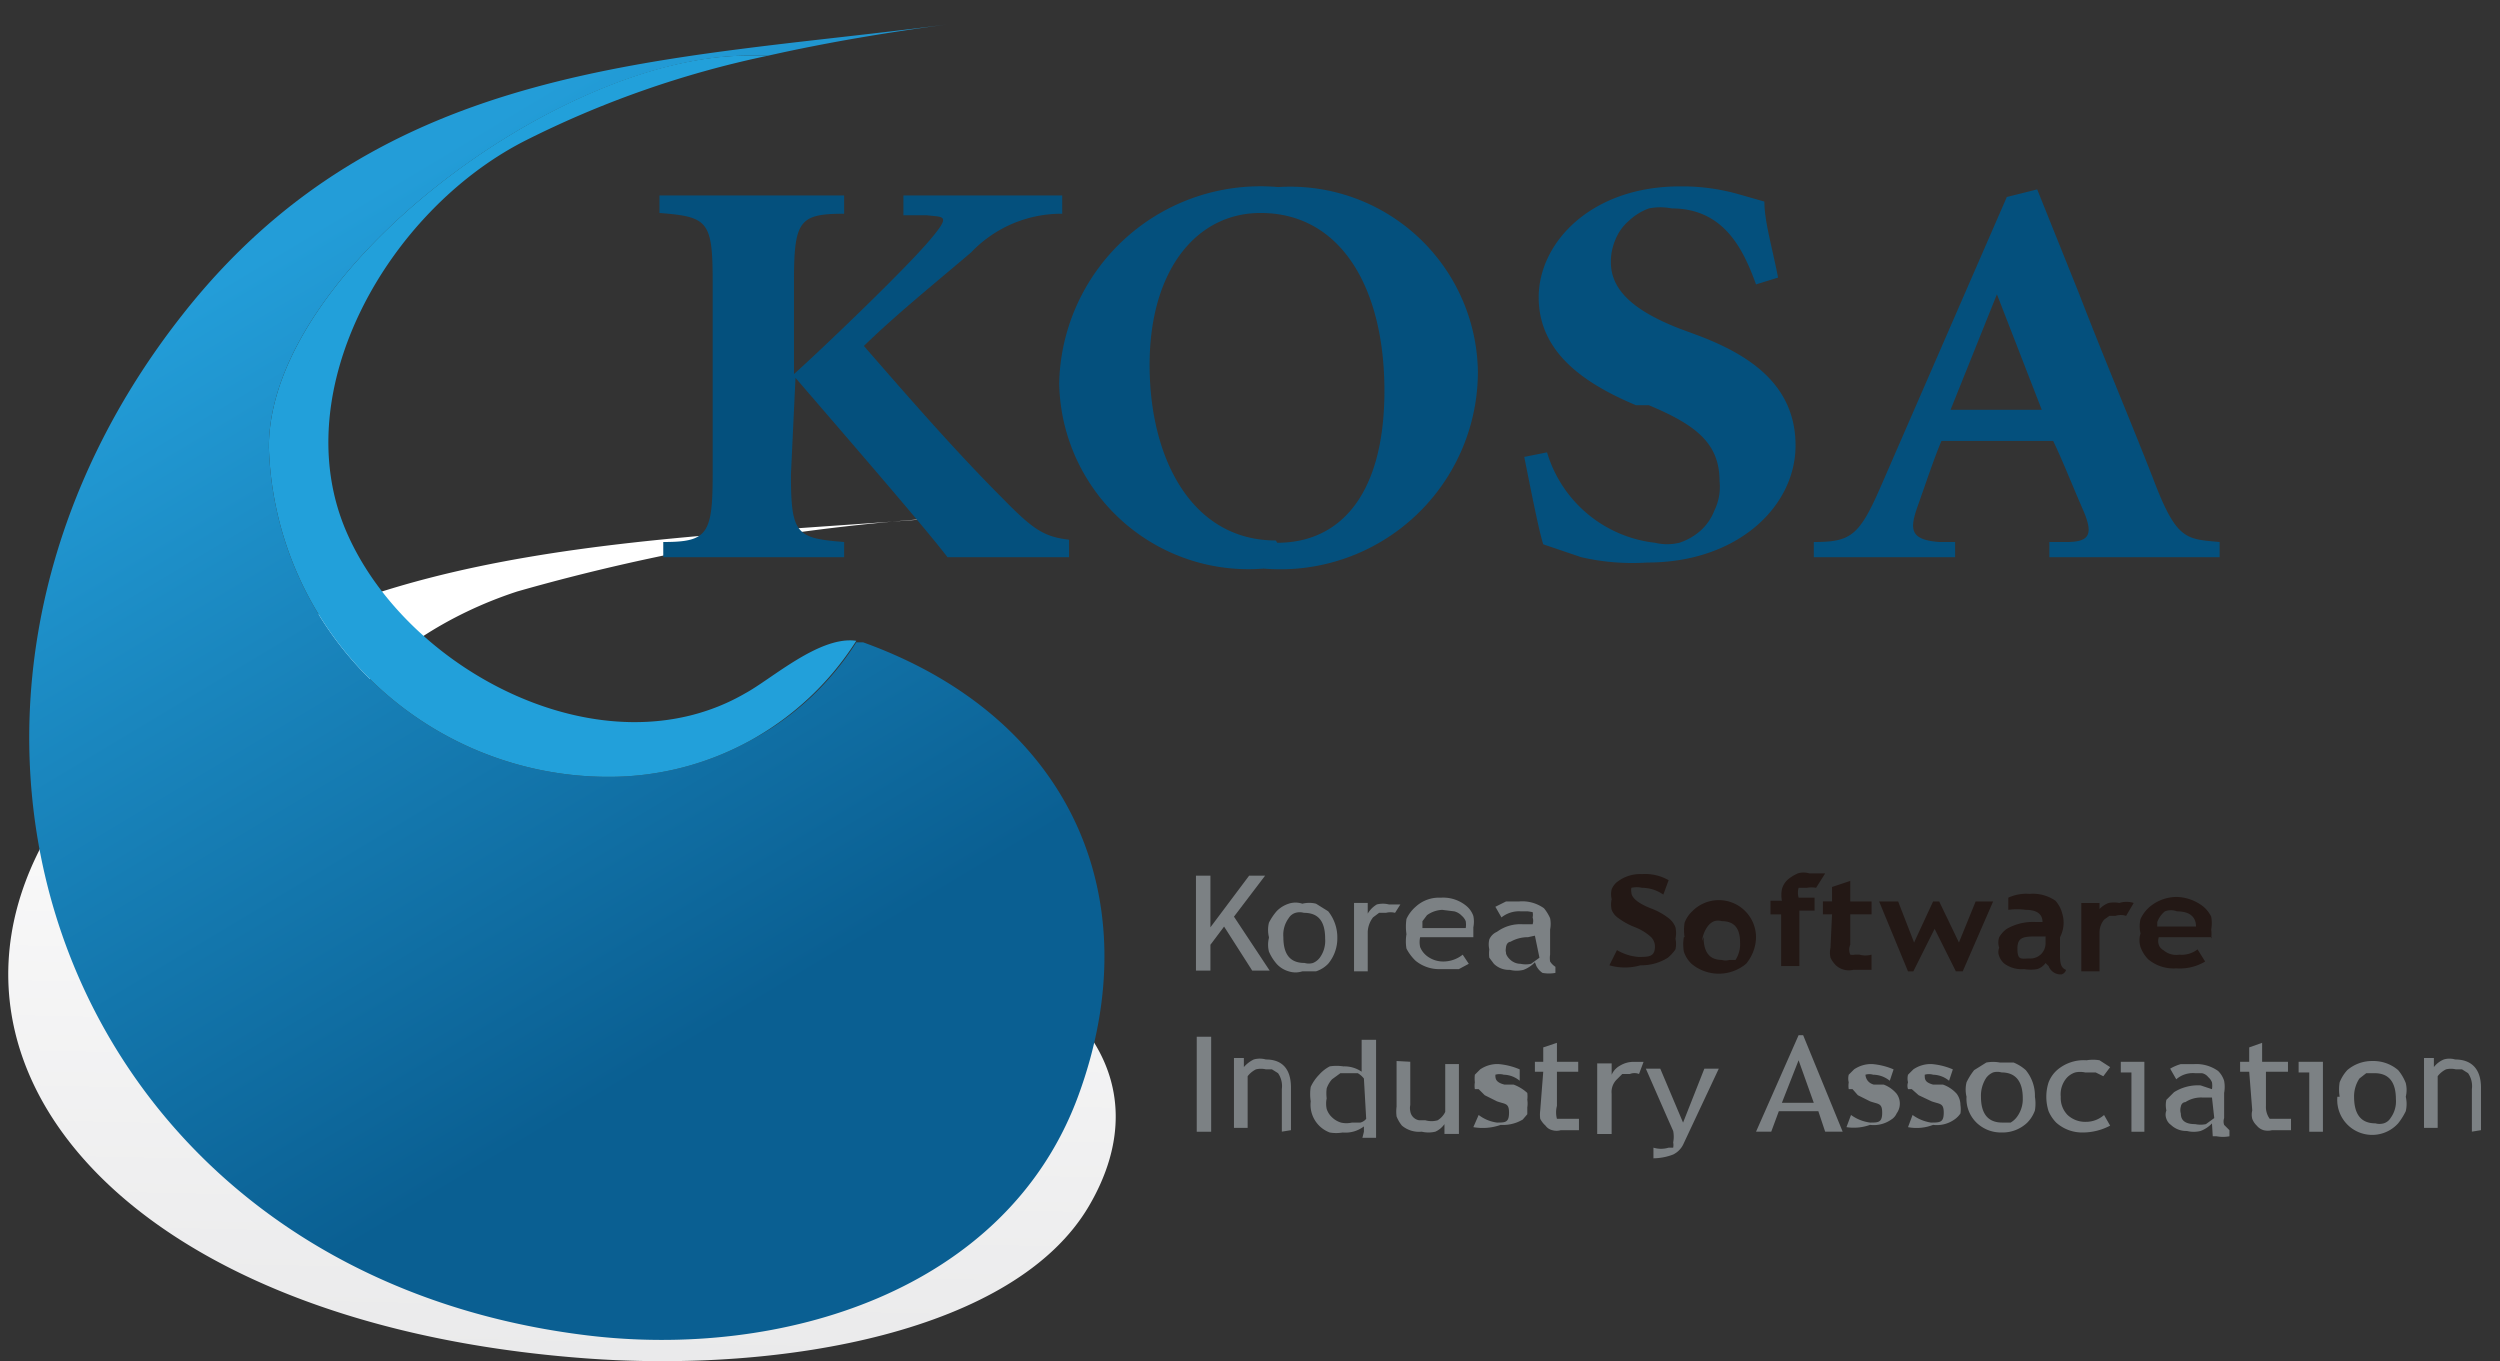 <svg width="101" height="55" viewBox="0 0 101 55" fill="none" xmlns="http://www.w3.org/2000/svg"><rect x="0" y="0" width="101" height="55" fill="#333333" stroke="none"/><path d="M38.554 20.886c-11.911.951-23.486.89-31.836 7.49-13.263 10.5-5.004 24.838 16.855 26.495 8.074.614 17.438-1.074 20.416-6.14 2.978-5.065-.215-9.824-8.996-11.789-1.712.05-3.387.514-4.881 1.35-5.864 2.089-14.184-.613-16.61-4.236-2.425-3.622 1.75-8.32 7.4-10.162a82.253 82.253 0 0 1 17.652-3.008z" fill="url(#paint0_linear)"/><path d="M34.87 25.95h-.276a11.42 11.42 0 0 1-4.267 3.96 11.85 11.85 0 0 1-5.68 1.474A13.724 13.724 0 0 1 10.863 18.06c0-7.092 11.727-15.811 19.372-15.811h.798c2.456-.553 4.912-.952 7.215-1.259-11.513 1.505-22.75 1.412-30.855 11.697C-5.5 29.02 2.512 51.37 23.726 53.95c7.798.952 16.916-1.75 19.833-9.67 2.916-7.922-.246-15.29-8.689-18.33z" fill="url(#paint1_linear)"/><path d="M10.863 18.06a13.724 13.724 0 0 0 13.784 13.324 11.82 11.82 0 0 0 9.947-5.495c-1.474-.215-3.408 1.535-4.482 2.118-5.71 3.316-13.754-.92-16.149-6.6-2.394-5.68 1.72-12.864 7.184-15.688a39.911 39.911 0 0 1 9.886-3.47h-.86c-7.583 0-19.31 8.72-19.31 15.811z" fill="#22A0DA"/><path d="M31.954 19.165c0 2.425.215 2.579 2.149 2.732v.614h-7.307v-.614c1.78 0 1.996-.307 1.996-2.732v-7.829c0-2.425-.215-2.578-2.15-2.732v-.706h7.461v.737c-1.811 0-2.026.276-2.026 2.732v3.745c1.197-1.074 4.329-4.083 5.372-5.28 1.044-1.197.676-1.044 0-1.136h-.951v-.798h6.416v.737A5.035 5.035 0 0 0 39.23 10.2c-1.627 1.382-3.07 2.549-4.329 3.777 1.842 2.118 3.715 4.267 5.588 6.14 1.258 1.29 1.688 1.566 2.701 1.688v.706h-4.912c-.86-1.136-4.052-4.82-6.14-7.245l-.184 3.899z" fill="#04507D"/><path d="M51.602 7.56a7.583 7.583 0 0 1 8.105 7.46 7.984 7.984 0 0 1-8.657 7.951 7.646 7.646 0 0 1-8.259-7.49 8.134 8.134 0 0 1 8.873-7.921h-.062zm0 14.368c2.579 0 4.329-1.996 4.329-6.14 0-4.145-1.75-7.184-5.004-7.184-2.61 0-4.483 2.333-4.483 6.14 0 3.807 1.72 7.091 5.097 7.091l.061.093zM62.5 18.275a5.158 5.158 0 0 0 4.36 3.653c.323.077.66.077.983 0 .317-.102.61-.27.86-.491.244-.219.433-.492.552-.798a2.18 2.18 0 0 0 .215-1.198c0-1.535-.952-2.271-2.855-3.07h-.522c-2.119-.89-3.93-2.149-3.93-4.36 0-2.21 2.118-4.481 5.71-4.481a8.38 8.38 0 0 1 2.334.307l1.074.307c0 .798.307 1.81.553 3.07l-.89.276c-.492-1.35-1.26-3.07-3.408-3.07a2.364 2.364 0 0 0-.921 0 2.333 2.333 0 0 0-.798.491c-.244.207-.434.47-.553.768-.126.29-.189.604-.184.92 0 1.136.951 1.965 2.763 2.672l.829.307c1.995.767 3.868 1.964 3.868 4.42s-2.333 4.728-5.987 4.728a9.21 9.21 0 0 1-2.67-.215l-1.536-.521c-.184-.584-.49-2.15-.767-3.531l.92-.184zM82.825 21.897h.675c.952 0 1.075-.338.645-1.32-.43-.982-.798-1.934-1.197-2.763h-4.513c-.277.645-.614 1.658-.952 2.61-.338.951-.338 1.381.86 1.473h.644v.614h-5.71v-.614c1.504 0 1.842-.245 2.732-2.302l5.066-11.636 1.228-.307 1.689 4.206c1.043 2.702 2.18 5.373 3.07 7.675.89 2.303 1.289 2.241 2.61 2.364v.614h-6.878v-.614h.03zm-4.022-5.342h3.684l-1.811-4.666-1.873 4.666z" fill="#04507D"/><path d="M50.59 39.213l-1.137-1.78-.552.736v1.044h-.584v-3.837h.584v2.087l1.565-2.087h.645l-1.259 1.657 1.443 2.18h-.706z" fill="#7C8184"/><path d="M51.265 37.86a1.227 1.227 0 0 1 0-.583c.084-.165.187-.32.307-.46.136-.142.304-.247.49-.307a.86.86 0 0 1 .553 0c.182-.046.372-.046.553 0l.491.306c.244.305.374.685.369 1.075.005.38-.125.751-.369 1.044a1.197 1.197 0 0 1-.491.307h-.553a.889.889 0 0 1-.552 0c-.19-.054-.36-.16-.491-.307a1.903 1.903 0 0 1-.307-.491 1.136 1.136 0 0 1 0-.553v-.03zm.583 0c0 .706.276 1.044.86 1.044.11.032.227.032.337 0a.675.675 0 0 0 .276-.215c.16-.222.236-.494.215-.767 0-.706-.276-1.044-.86-1.044a.613.613 0 0 0-.337 0 .492.492 0 0 0-.276.215 1.136 1.136 0 0 0-.215.767zM56.36 36.878a.768.768 0 0 0-.368 0h-.276l-.245.184c-.13.168-.205.372-.215.584v1.596h-.553v-2.763h.553v.43c.09-.152.216-.279.368-.369a.982.982 0 0 1 .491 0h.46l-.214.338zM59.615 37.863h-2.241a.92.92 0 0 0 0 .399.86.86 0 0 0 .246.338c.19.157.428.243.675.245.29.003.572-.095.798-.276l.246.368-.4.215h-.736a1.504 1.504 0 0 1-1.013-.337 1.87 1.87 0 0 1-.369-.492 1.779 1.779 0 0 1 0-.583 2.12 2.12 0 0 1 0-.614c.087-.188.213-.355.369-.491a1.381 1.381 0 0 1 1.013-.368c.378-.027.752.094 1.044.337a.92.92 0 0 1 .276.4c.031.151.031.308 0 .46v.399h.092zm-1.35-1.105c-.222.01-.435.085-.615.215l-.184.245v.276h1.75a.889.889 0 0 0 0-.276.552.552 0 0 0-.154-.215.644.644 0 0 0-.306-.184l-.492-.061zM62.01 38.875a1.23 1.23 0 0 1-.46.307 1.136 1.136 0 0 1-.553 0 .86.86 0 0 1-.645-.245l-.184-.246a1.325 1.325 0 0 1 0-.338.86.86 0 0 1 0-.399.583.583 0 0 1 .307-.307c.3-.221.67-.33 1.044-.307h.399a.43.43 0 0 0 0-.276.493.493 0 0 0 0-.215l-.185-.03h-.276a1.136 1.136 0 0 0-.798.245l-.246-.43.43-.215h.522c.36-.033.72.066 1.013.276.1.122.182.256.246.4.03.151.03.308 0 .46v1.013a.889.889 0 0 0 0 .276c.055.087.128.16.215.215v.246c-.173.032-.35.032-.522 0a.736.736 0 0 1-.246-.276l-.061-.154zm0-1.074l-.277.061a1.411 1.411 0 0 0-.706.184s-.153 0-.184.215c-.03.215 0 .154 0 .246s.215.43.583.43a.983.983 0 0 0 .43 0l.338-.246-.184-.89z" fill="#7C8184"/><path d="M65.019 38.998l.306-.614c.263.156.556.25.86.276.43 0 .675 0 .675-.43a.552.552 0 0 0-.153-.368 2.057 2.057 0 0 0-.645-.399 2.885 2.885 0 0 1-.675-.368.736.736 0 0 1-.276-.338.983.983 0 0 1 0-.43.86.86 0 0 1 0-.399.737.737 0 0 1 .276-.338c.277-.197.612-.294.952-.276.374-.026.748.06 1.074.246l-.215.583a1.504 1.504 0 0 0-.86-.276 1.014 1.014 0 0 0-.43 0 .43.43 0 0 0 0 .184c0 .215.277.46.86.675.231.093.448.217.645.369a.83.83 0 0 1 .276.368c.032.152.032.309 0 .46a.983.983 0 0 1 0 .43c-.085.127-.189.24-.307.338-.33.209-.714.315-1.105.307a2.273 2.273 0 0 1-1.258 0zM68.058 37.86a1.779 1.779 0 0 1 0-.583c.066-.175.17-.332.307-.46a1.504 1.504 0 0 1 2.579 1.043 1.719 1.719 0 0 1-.4 1.075 1.719 1.719 0 0 1-2.21 0 1.197 1.197 0 0 1-.307-.491 1.779 1.779 0 0 1 0-.584h.03zm.767 0c0 .614.246.921.737.921.1.03.207.03.307 0h.246c.135-.21.2-.457.184-.706 0-.583-.246-.86-.737-.86a.553.553 0 0 0-.307 0 .644.644 0 0 0-.246.185c-.136.178-.221.39-.245.614l.061-.154zM73.37 35.867a1.075 1.075 0 0 0-.37 0H72.664a.735.735 0 0 0 0 .399h.645v.522h-.614v2.241h-.737v-2.088h-.43v-.552h.46a1.23 1.23 0 0 1 0-.46.798.798 0 0 1 .246-.4c.122-.1.256-.182.4-.245a.797.797 0 0 1 .46 0h.644l-.368.583zM74.014 36.94h-.369v-.523h.369v-.583l.737-.246v.83h.86v.521h-.86v1.228a.491.491 0 0 0 0 .4c.06.014.123.014.184 0h.184a.89.89 0 0 0 .491 0v.613h-.737a.768.768 0 0 1-.706-.184 1.104 1.104 0 0 1-.215-.307.89.89 0 0 1 0-.399l.062-1.35zM79.294 39.243h-.276l-.86-1.719-.86 1.72h-.214l-1.167-2.825h.768l.644 1.658.768-1.658h.246l.798 1.658.675-1.658h.706l-1.228 2.824zM82.64 38.907a.644.644 0 0 1-.337.245c-.173.03-.35.03-.522 0a1.198 1.198 0 0 1-.798-.215.707.707 0 0 1-.215-.306.43.43 0 0 1 0-.338.675.675 0 0 1 0-.43c.077-.133.181-.248.307-.338.354-.202.76-.298 1.166-.276h.277c0-.307-.215-.491-.676-.491a2.609 2.609 0 0 0-.706 0v-.492c.269-.124.565-.177.86-.153.37-.032.738.066 1.044.276.133.15.228.328.276.522.096.317.063.66-.092.952v.614c0 .368 0 .614.245.706a.276.276 0 0 1-.184.184h-.061a.521.521 0 0 1-.46-.337l-.123-.123zm0-1.075h-.276c-.583 0-.86 0-.86.492 0 .49.154.399.492.399a.613.613 0 0 0 .645-.614v-.277zM85.895 37.002a.675.675 0 0 0-.43 0h-.246l-.215.153a.829.829 0 0 0-.184.522v1.566h-.736V36.48h.736v.245a.983.983 0 0 1 .369-.245c.142-.028.288-.028.43 0a.951.951 0 0 1 .583 0l-.307.522zM89.364 37.863h-2.149a.491.491 0 0 0 0 .307.4.4 0 0 0 .184.215.798.798 0 0 0 .645.184c.264.025.527-.052.737-.215l.307.492c-.352.21-.759.306-1.167.276a1.596 1.596 0 0 1-1.136-.368 1.35 1.35 0 0 1-.307-.492.89.89 0 0 1 0-.552 1.227 1.227 0 0 1 0-.584c.087-.187.213-.355.369-.49a1.72 1.72 0 0 1 1.074-.4c.403.007.791.147 1.105.4.129.11.233.246.307.398.03.173.03.35 0 .522.015.123.015.246 0 .369l.031-.062zm-2.21-.43h1.565c0-.43-.307-.614-.767-.614a.676.676 0 0 0-.491 0 1.012 1.012 0 0 0-.307.43v.184z" fill="#231815"/><path d="M48.931 41.885h-.583v3.837h.583v-3.837zM51.786 45.72V44a.921.921 0 0 0-.153-.644l-.246-.154h-.245a.86.86 0 0 0-.4 0 .953.953 0 0 0-.337.277v2.087h-.553v-2.824h.4v.368c.11-.128.246-.232.399-.307a.89.89 0 0 1 .49 0c.676 0 1.014.4 1.014 1.136v1.72l-.369.06zM55.102 45.722v-.215a1.229 1.229 0 0 1-.86.246c-.172.03-.349.03-.521 0a1.197 1.197 0 0 1-.768-1.259c-.03-.193-.03-.39 0-.583a1.75 1.75 0 0 1 .338-.491c.121-.138.267-.253.43-.338.183-.029.369-.029.552 0 .262-.009.52.066.737.215v-1.29h.583v3.96h-.552l.061-.245zm0-2.149a.83.83 0 0 0-.246-.215h-.706l-.337.246a1.075 1.075 0 0 0-.215.368 1.568 1.568 0 0 0 0 .4c-.03.141-.03.287 0 .43a.798.798 0 0 0 .215.337c.103.1.23.174.368.215a.983.983 0 0 0 .43 0h.338a.43.43 0 0 0 .245-.154l-.092-1.627zM56.975 42.895v1.75a.584.584 0 0 0 0 .246.43.43 0 0 0 .368.369h.246c.16.046.33.046.491 0a.799.799 0 0 0 .307-.338v-1.934h.553v2.824h-.584v-.399a.89.89 0 0 1-.368.307c-.182.043-.371.043-.553 0a1.074 1.074 0 0 1-.798-.246 1.444 1.444 0 0 1-.215-.368 1.569 1.569 0 0 1 0-.4v-1.841l.553.03zM59.523 45.537l.215-.492c.215.165.469.27.737.307.337 0 .49 0 .49-.399s-.153-.337-.49-.46l-.492-.246-.245-.245h-.154a.86.86 0 0 1 0-.277 1.347 1.347 0 0 1 0-.307l.215-.215c.217-.148.475-.224.737-.215.296.025.587.097.86.215v.46a1.043 1.043 0 0 0-.645-.245.613.613 0 0 0-.338 0c0 .154 0 .307.369.4h.368c.205.075.392.19.553.337.011.092.011.185 0 .276a.953.953 0 0 1 0 .307v.277l-.184.215c-.268.16-.58.235-.89.215a2.18 2.18 0 0 1-1.106.092zM62.347 43.297h-.337v-.4h.337v-.582l.553-.185v.768h.86v.399h-.86v1.382c-.045.17-.045.35 0 .521h.89v.46h-.736a.616.616 0 0 1-.338 0 .46.46 0 0 1-.276-.183.952.952 0 0 1-.215-.277 1.325 1.325 0 0 1 0-.337l.122-1.566zM66.216 43.389a.491.491 0 0 0-.369 0h-.307l-.215.215a.708.708 0 0 0-.215.583v1.627h-.583V42.96h.584v.46a.768.768 0 0 1 .337-.368c.158-.096.338-.149.522-.153h.43l-.184.491zM68.027 46.182a.89.89 0 0 1-.43.46c-.255.099-.525.15-.798.154v-.43c.2.06.414.06.614 0h.184a.584.584 0 0 0 0-.214 1.23 1.23 0 0 0 0-.46l-.245-.553-.86-1.965h.583l.921 2.18.86-2.18h.583l-1.412 3.008zM73.737 45.72l-.276-.828h-1.596l-.307.828h-.614l1.719-3.898h.184l1.597 3.898h-.707zm-1.074-2.885l-.675 1.719h1.289l-.614-1.72zM74.597 45.537l.184-.492c.227.165.49.27.768.307.337 0 .491 0 .491-.399s-.154-.337-.491-.46l-.491-.246-.215-.245h-.154a.86.86 0 0 1 0-.277.614.614 0 0 1 0-.307l.215-.215c.217-.148.475-.224.737-.215.296.025.587.097.86.215l-.154.46a1.074 1.074 0 0 0-.675-.245.522.522 0 0 0-.307 0s0 .307.337.4h.4c.202.075.382.202.521.368a.675.675 0 0 1 0 .798.552.552 0 0 1-.215.246c-.25.176-.556.252-.86.215-.304.11-.63.141-.95.092zM77.084 45.537l.184-.492c.218.16.47.264.737.307.368 0 .522 0 .522-.399s-.154-.337-.492-.46l-.521-.246-.277-.245h-.153a.43.43 0 0 1 0-.277.614.614 0 0 1 0-.307l.215-.215c.216-.148.474-.224.736-.215.297.025.587.097.86.215l-.153.46a1.043 1.043 0 0 0-.645-.245.613.613 0 0 0-.338 0c0 .184 0 .307.338.4h.399c.212.074.402.2.553.368.1.133.153.294.153.46.017.112.017.226 0 .338a.921.921 0 0 1-.245.246c-.25.176-.557.252-.86.215a1.842 1.842 0 0 1-1.013.092zM79.448 44.309a1.227 1.227 0 0 1 0-.584c.084-.174.187-.34.307-.491l.491-.307c.183-.035.37-.035.553 0h.552c.18.073.347.177.491.307.248.302.38.684.369 1.075.03.183.03.37 0 .552a1.35 1.35 0 0 1-.307.491 1.442 1.442 0 0 1-1.044.4 1.413 1.413 0 0 1-1.013-.4 1.351 1.351 0 0 1-.4-1.043zm.583 0c0 .675.276 1.043.86 1.043h.337a.828.828 0 0 0 .246-.215c.168-.22.255-.49.246-.767 0-.706-.307-1.044-.86-1.044a.613.613 0 0 0-.338 0 .675.675 0 0 0-.276.215 1.32 1.32 0 0 0-.215.768zM85.25 43.112l-.276.368-.307-.153h-.43a.92.92 0 0 0-.4 0 .797.797 0 0 0-.337.215 1.013 1.013 0 0 0-.246.767.984.984 0 0 0 .277.737c.2.185.464.284.737.276.27.002.533-.096.736-.276l.246.43c-.34.18-.72.276-1.105.276a1.566 1.566 0 0 1-1.075-.399 1.505 1.505 0 0 1-.307-.46 1.903 1.903 0 0 1 0-1.167 1.29 1.29 0 0 1 .338-.491c.33-.286.761-.43 1.197-.4.173-.029.35-.029.522 0l.43.277zM86.11 43.328v2.394h.522v-2.824h-.952v.43h.43zM89.364 45.385a1.227 1.227 0 0 1-.46.306 1.136 1.136 0 0 1-.553 0 .89.89 0 0 1-.645-.245.491.491 0 0 1-.184-.246.46.46 0 0 1 0-.337.98.98 0 0 1 0-.43l.307-.307a1.81 1.81 0 0 1 1.075-.276l.46.153a.86.86 0 0 0 0-.276.551.551 0 0 0-.154-.215.43.43 0 0 0-.245-.154h-.276a1.011 1.011 0 0 0-.768.246l-.246-.43c.135-.08.28-.142.43-.184h.553c.34-.018.675.08.952.276a.95.95 0 0 1 .245.4c.03.162.03.328 0 .49v1.014a.43.43 0 0 0 0 .276l.215.215v.245c-.172.032-.35.032-.522 0h-.153l-.031-.521zm0-1.044h-.368a1.167 1.167 0 0 0-.706.184s-.154 0-.185.184a.49.49 0 0 0 0 .276c0 .307.215.43.584.43.141.03.288.03.43 0l.337-.245-.092-.83zM90.868 43.297H90.5v-.4h.368v-.582l.522-.185v.768h1.044v.399h-.89v1.382a.799.799 0 0 0 .153.521h.86v.46h-.768a.706.706 0 0 1-.337 0 .553.553 0 0 1-.277-.183.738.738 0 0 1-.184-.277.675.675 0 0 1 0-.337l-.123-1.566zM93.294 43.328v2.394h.552v-2.824h-.982v.43h.43zM94.522 44.308a1.779 1.779 0 0 1 0-.583c.072-.18.176-.347.307-.491a1.535 1.535 0 0 1 1.013-.369c.382-.01.754.12 1.044.369.13.155.234.332.307.522.045.181.045.371 0 .552.045.192.045.392 0 .584-.084.174-.187.339-.307.49a1.412 1.412 0 0 1-2.456-1.074h.092zm.583 0c0 .706.276 1.075.86 1.075.11.031.227.031.337 0a.49.49 0 0 0 .277-.215c.162-.221.238-.494.215-.767 0-.676-.277-1.044-.86-1.044h-.338l-.276.215a1.32 1.32 0 0 0-.215.767v-.03zM99.864 45.72V44a.921.921 0 0 0-.154-.644l-.245-.154h-.246a.86.86 0 0 0-.4 0 .953.953 0 0 0-.337.277v2.087h-.552v-2.824h.399v.368a.982.982 0 0 1 .399-.307.797.797 0 0 1 .46 0c.676 0 1.044.4 1.044 1.136v1.72l-.368.06z" fill="#7C8184"/><defs><linearGradient id="paint0_linear" x1="23.081" y1="25.245" x2="22.437" y2="56.283" gradientUnits="userSpaceOnUse"><stop stop-color="#fff"/><stop offset="1" stop-color="#E9E9EA"/></linearGradient><linearGradient id="paint1_linear" x1="13.626" y1="8.573" x2="32.261" y2="39.642" gradientUnits="userSpaceOnUse"><stop stop-color="#239DD8"/><stop offset="1" stop-color="#0A5F92"/></linearGradient></defs></svg>